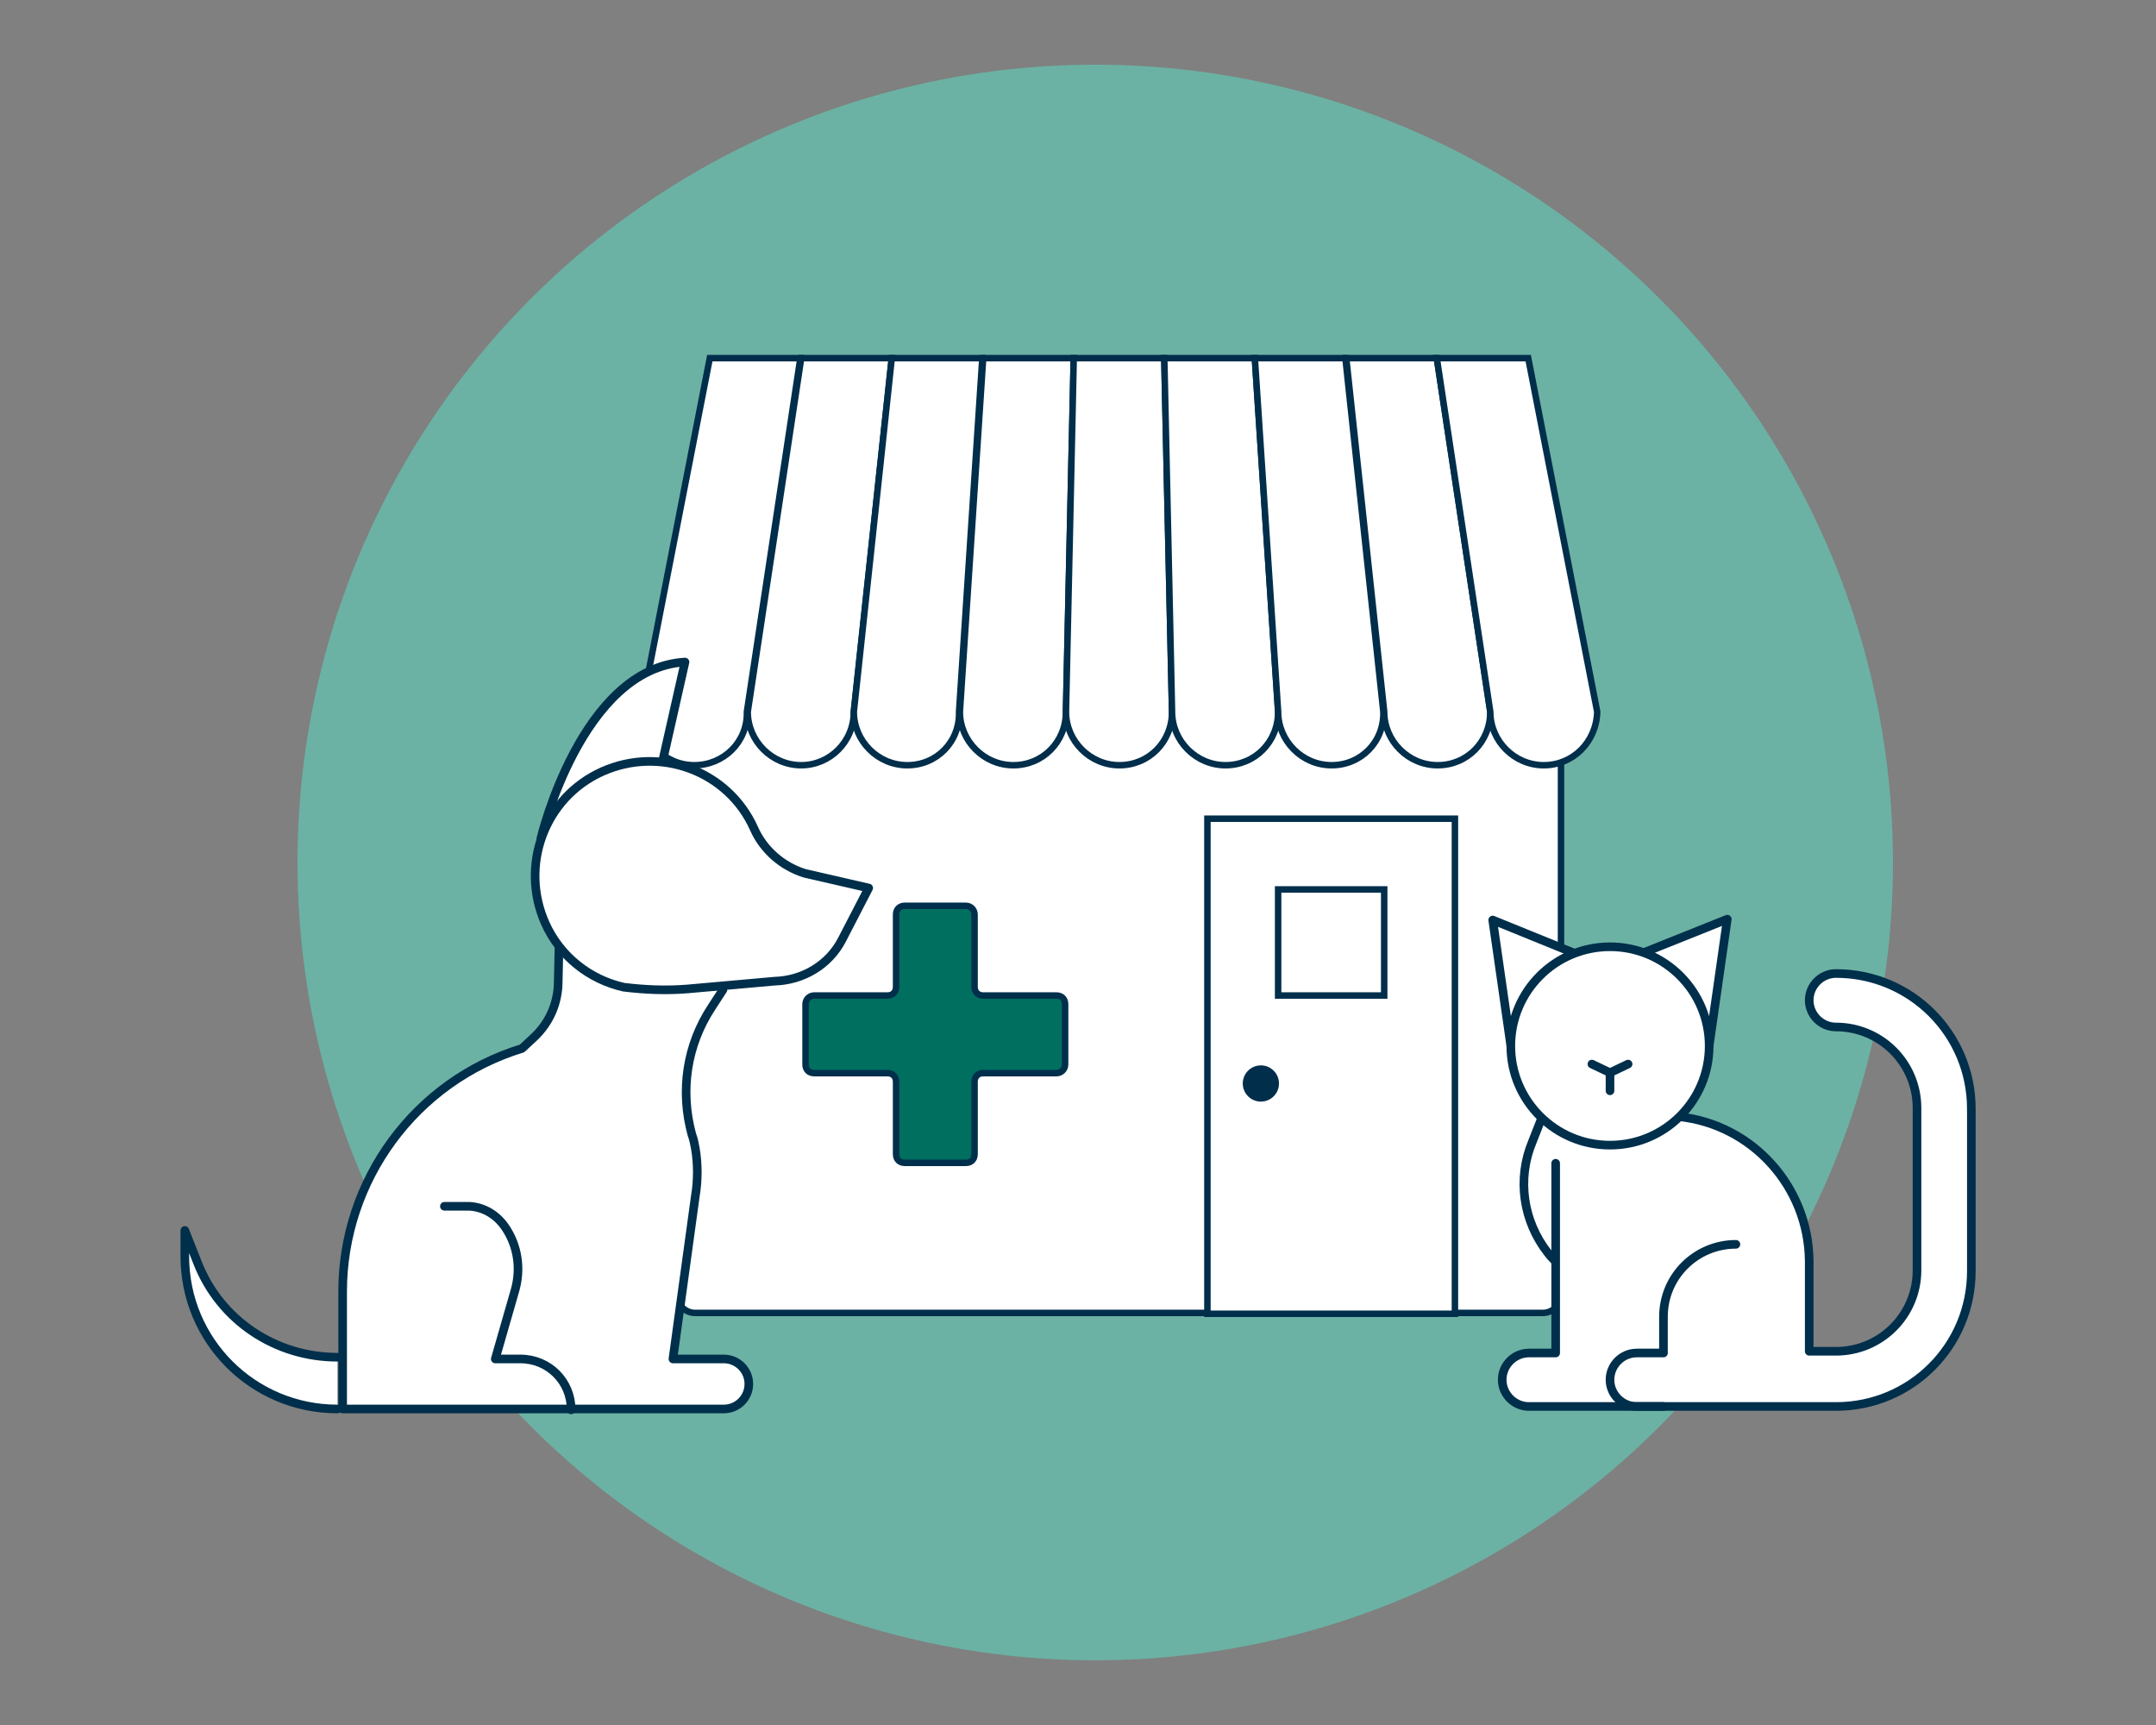 <?xml version="1.0" encoding="utf-8"?>
<!-- Generator: Adobe Illustrator 23.0.3, SVG Export Plug-In . SVG Version: 6.00 Build 0)  -->
<svg version="1.1" id="Layer_1" xmlns="http://www.w3.org/2000/svg" xmlns:xlink="http://www.w3.org/1999/xlink" x="0px" y="0px"
	 viewBox="0 0 250 200" style="enable-background:new 0 0 250 200;" xml:space="preserve">
<rect x="0" y="0" width="250" height="200" fill="#808080" stroke="none"/>
<style type="text/css">
	.st0{fill:#6BB2A4;enable-background:new    ;}
	.st1{fill:#FFFFFF;stroke:#002E4B;stroke-width:0.75;stroke-miterlimit:10;}
	.st2{fill:#002E4B;}
	.st3{fill:#006F60;stroke:#002F4B;stroke-width:0.75;stroke-miterlimit:10;}
	.st4{fill:#FFFFFF;stroke:#002F4B;stroke-linecap:round;stroke-linejoin:round;}
	.st5{fill:none;stroke:#002F4B;stroke-linecap:round;stroke-linejoin:round;}
	.st6{fill:#FFFFFF;}
	.st7{fill:#FFFFFF;stroke:#002F4B;stroke-miterlimit:10;}
</style>
<circle id="Ellipse_89" class="st0" cx="127" cy="100" r="92.5"/>
<g id="Group_528" transform="translate(80.206 226.422)">
	<path id="Rectangle_221" class="st1" d="M0.4-142.5h98.3c1.2,0,2.1,1,2.1,2.1v64.1c0,1.2-1,2.1-2.1,2.1H0.4c-1.2,0-2.1-1-2.1-2.1
		v-64.1C-1.7-141.5-0.8-142.5,0.4-142.5z"/>
	<path id="Path_630" class="st1" d="M0.3-137.7L0.3-137.7c-3.4,0-6.2-2.8-6.2-6.2l0,0l8-41h10.5l-6.2,41
		C6.5-140.4,3.7-137.7,0.3-137.7z"/>
	<path id="Path_631" class="st1" d="M12.7-137.7L12.7-137.7c-3.4,0-6.2-2.8-6.2-6.2l0,0l6.2-41h10.5l-4.4,41
		C18.8-140.4,16-137.7,12.7-137.7z"/>
	<path id="Path_632" class="st1" d="M25-137.7L25-137.7c-3.4,0-6.2-2.8-6.2-6.2l0,0l4.4-41h10.5l-2.7,41
		C31.1-140.4,28.4-137.7,25-137.7L25-137.7z"/>
	<path id="Path_633" class="st1" d="M37.3-137.7L37.3-137.7c-3.4,0-6.2-2.8-6.2-6.2l0,0l2.7-41h10.5l-0.9,41
		C43.4-140.4,40.7-137.7,37.3-137.7z"/>
	<path id="Path_634" class="st1" d="M49.6-137.7L49.6-137.7c-3.4,0-6.2-2.8-6.2-6.2l0.9-41h10.5l0.9,41
		C55.7-140.4,53-137.7,49.6-137.7L49.6-137.7z"/>
	<path id="Path_635" class="st1" d="M61.9-137.7L61.9-137.7c-3.4,0-6.2-2.8-6.2-6.2l-0.9-41h10.5l2.7,41
		C68-140.4,65.3-137.7,61.9-137.7z"/>
	<path id="Path_636" class="st1" d="M74.2-137.7L74.2-137.7c-3.4,0-6.2-2.8-6.2-6.2l-2.7-41h10.5l4.4,41
		C80.3-140.4,77.6-137.7,74.2-137.7C74.2-137.7,74.2-137.7,74.2-137.7z"/>
	<path id="Path_637" class="st1" d="M86.5-137.7L86.5-137.7c-3.4,0-6.2-2.8-6.2-6.2l-4.4-41h10.5l6.2,41
		C92.6-140.4,89.9-137.7,86.5-137.7L86.5-137.7z"/>
	<path id="Path_638" class="st1" d="M98.8-137.7L98.8-137.7c-3.4,0-6.2-2.8-6.2-6.2l-6.2-41H97l8,41
		C104.9-140.4,102.2-137.7,98.8-137.7C98.8-137.7,98.8-137.7,98.8-137.7z"/>
	<rect id="Rectangle_222" x="59.8" y="-131.5" class="st1" width="28.7" height="57.4"/>
	<rect id="Rectangle_223" x="68" y="-123.3" class="st1" width="12.3" height="12.3"/>
	<circle id="Ellipse_85" class="st2" cx="66" cy="-100.8" r="2.1"/>
	<path id="Path_639" class="st3" d="M43.3-103c0,0.6-0.5,1-1,1l-8.5,0c-0.6,0-1,0.4-1,1c0,0,0,0,0,0l0,8.4c0,0.6-0.4,1-1,1
		c0,0,0,0,0,0l-7.1,0c-0.6,0-1-0.4-1-1l0-8.4c0-0.6-0.4-1-1-1l-8.5,0c-0.6,0-1-0.4-1-1l0-7c0-0.6,0.5-1,1-1c0,0,0,0,0,0l8.5,0
		c0.6,0,1-0.4,1-1l0-8.4c0-0.6,0.4-1,1-1c0,0,0,0,0,0l7.1,0c0.6,0,1,0.5,1,1l0,8.4c0,0.6,0.4,1,1,1c0,0,0,0,0,0l8.5,0
		c0.6,0,1,0.4,1,1L43.3-103z"/>
</g>
<g id="Group_529" transform="translate(27.83 261.659)">
	<path id="Path_640" class="st4" d="M56-146.9l-1.3,2c-2.9,4.4-3.7,9.7-2.3,14.8l0,0c0.2,0.5,0.3,1.1,0.4,1.6c0.3,1.8,0.3,3.7,0,5.5
		l-2.6,18.9h5.9c1.6,0,2.9,1.3,2.9,2.9l0,0c0,1.6-1.3,2.9-2.9,2.9c0,0,0,0,0,0H11.9v-13.6c0-12.9,8.4-24.4,20.8-28.2l1.4-1.3
		c1.8-1.7,2.8-4,2.8-6.5l0.1-4.5"/>
	<path id="Path_641" class="st5" d="M23.7-121.8h2.9c1.7,0.1,3.2,1,4.2,2.5c1.4,2.1,1.8,4.7,1.1,7.2l-2.3,8h2.9
		c3.3,0,5.9,2.6,5.9,5.9l0,0l0,0"/>
	<path id="Path_642" class="st4" d="M11.3-98.3L11.3-98.3c-9.8,0-17.7-7.9-17.7-17.7v-3l1.5,3.8c2.6,6.6,9,10.9,16.2,10.9l0,0"/>
	<path id="Path_643" class="st4" d="M34.9-164.5c0,0,4.7-19.7,16.7-20.4L49-173.4"/>
	<path id="Path_644" class="st4" d="M59.6-165.6c-3-6.7-10.9-9.6-17.6-6.6c-6.7,3-9.6,10.9-6.6,17.6c1.7,3.8,5.1,6.5,9.1,7.4
		c2.5,0.3,4.9,0.4,7.4,0.2l10.1-0.9c3.3-0.1,6.3-1.9,7.8-4.8l3.1-6l-7.4-1.7C62.9-161.2,60.7-163.1,59.6-165.6z"/>
</g>
<g id="Group_531" transform="translate(178.888 291.47)">
	<path id="Path_645" class="st6" d="M-0.1-161.9c0,0,0.6,2.4,6.3,3.2c5.7,0.8-4.6,13.6-4.6,13.6s-3.9-2.9-4.3-7
		C-3.1-155.5-2.1-159-0.1-161.9z"/>
	<g id="Group_530">
		<path id="Path_646" class="st4" d="M-0.1-161.9l-1.1,2.8c-1.8,4.3-1.1,9.2,1.8,12.9c0.3,0.4,0.6,0.7,1,1.1l0,0"/>
		<path id="Path_647" class="st4" d="M1.5-156.6l0,22h-3.1c-1.7,0-3.1,1.4-3.1,3.1l0,0c0,1.7,1.4,3.1,3.1,3.1h0H34
			c8.7,0,15.7-7,15.7-15.7l0,0v-18.8c0-8.7-7-15.7-15.7-15.7c0,0,0,0,0,0l0,0c-1.7,0-3.1,1.4-3.1,3.1l0,0l0,0c0,1.7,1.4,3.1,3.1,3.1
			h0l0,0c5.2,0,9.4,4.2,9.4,9.4v18.8c0,5.2-4.2,9.4-9.4,9.4h-3.1v-10.5c-0.1-8.6-6.6-15.8-15.1-16.7"/>
		<path id="Path_648" class="st4" d="M11.9-181.1l9.5-3.8l-2.1,14.7"/>
		<path id="Path_649" class="st4" d="M3.8-180.9l-9.6-3.9l2.1,14.6"/>
		<path id="Path_650" class="st5" d="M22.4-147.2L22.4-147.2c-4.6,0-8.4,3.7-8.4,8.4v4.2h-3.1c-1.7,0-3.1,1.4-3.1,3.1l0,0
			c0,1.7,1.4,3.1,3.1,3.1h0h3.1"/>
		<circle id="Ellipse_86" class="st7" cx="7.8" cy="-170.2" r="11.5"/>
		<path id="Path_651" class="st5" d="M9.9-168.1l-2.1,1l-2.1-1"/>
		<line id="Line_160" class="st5" x1="7.8" y1="-165" x2="7.8" y2="-167.1"/>
	</g>
</g>
</svg>
